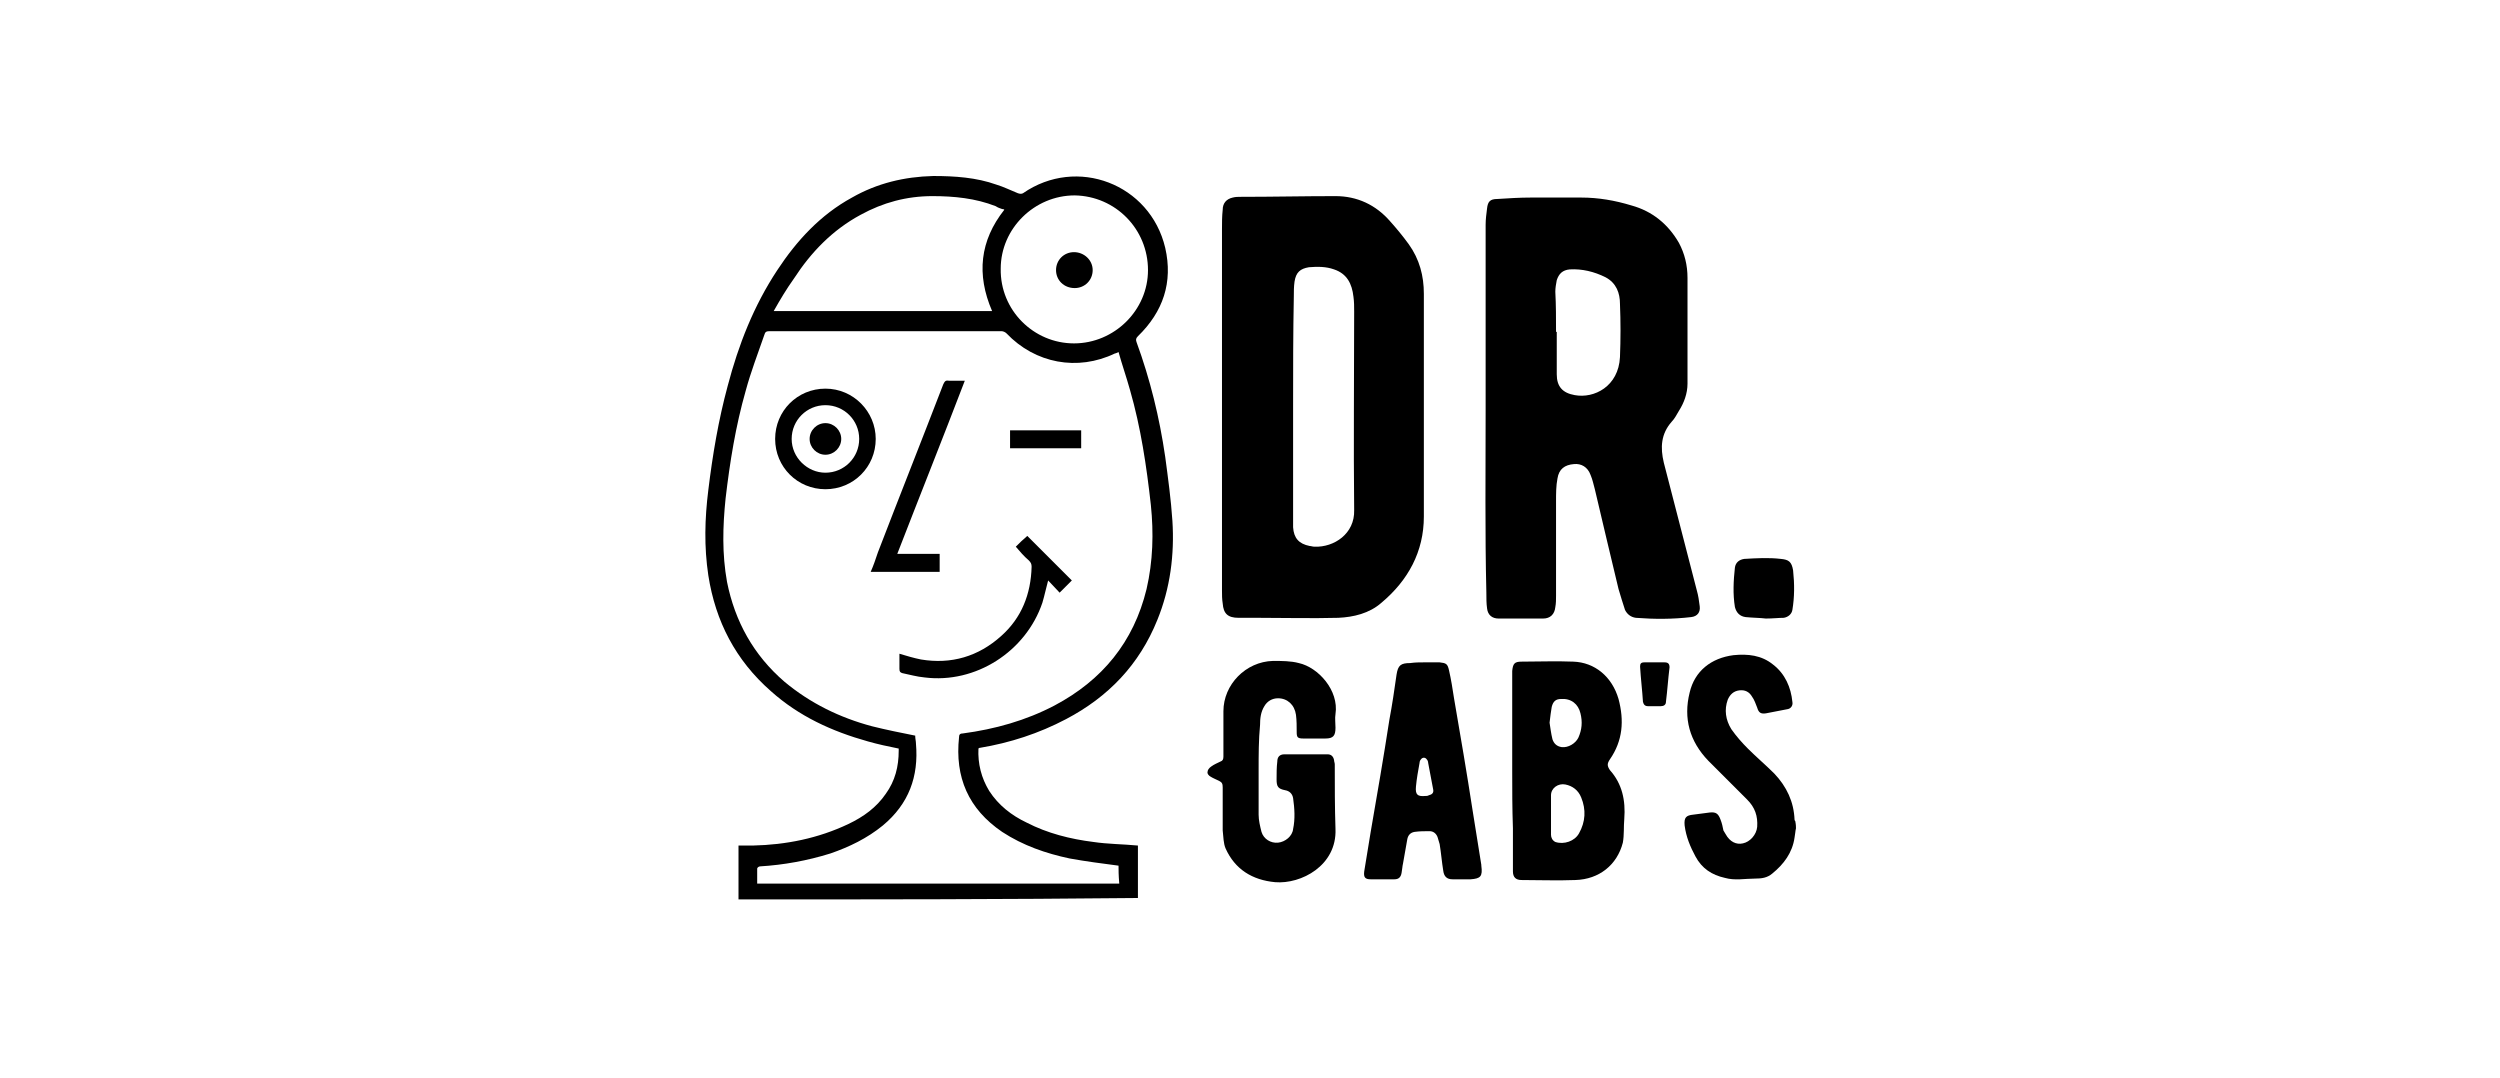 <?xml version="1.0" encoding="utf-8"?>
<!-- Generator: Adobe Illustrator 27.2.0, SVG Export Plug-In . SVG Version: 6.00 Build 0)  -->
<svg version="1.1" id="Logo" xmlns="http://www.w3.org/2000/svg" xmlns:xlink="http://www.w3.org/1999/xlink" x="0px" y="0px"
	 viewBox="0 0 348 150" style="enable-background:new 0 0 348 150;" xml:space="preserve">
<g>
	<path d="M102.8,125.2c0-2.5,0-4.9,0-7.5c0.7,0,1.3,0,2,0c4.6-0.1,9.1-1,13.3-3c2.1-1,3.9-2.3,5.2-4.2c1.3-1.8,1.8-3.8,1.8-6
		c0-0.1,0-0.2,0-0.3c-1.5-0.3-2.9-0.6-4.3-1c-5-1.4-9.6-3.5-13.5-7c-4.9-4.3-7.7-9.7-8.7-16.1c-0.6-4-0.5-7.9,0-11.9
		c0.6-4.9,1.4-9.7,2.7-14.5c1.5-5.7,3.6-11.1,6.9-16.1c2.7-4.1,6-7.7,10.4-10.1c3.5-2,7.3-2.9,11.3-3c3,0,6,0.2,8.8,1.2
		c1,0.3,2,0.8,3,1.2c0.3,0.1,0.5,0.1,0.7,0c7.5-5.2,17.7-1.3,19.8,7.6c1.1,4.8-0.3,8.9-3.8,12.3c-0.3,0.3-0.3,0.5-0.2,0.8
		c1.9,5.2,3.2,10.5,4,16c0.4,3,0.8,5.9,1,8.9c0.3,4.7-0.3,9.4-2.1,13.8c-2.5,6.2-6.8,10.7-12.7,13.8c-3.8,2-7.8,3.3-12,4
		c-0.1,0-0.1,0-0.2,0.1c-0.1,2.1,0.4,4.1,1.5,5.9c1.3,2,3.1,3.4,5.2,4.4c2.9,1.5,6.1,2.3,9.3,2.7c2,0.3,4.1,0.3,6.2,0.5
		c0,0,0,0.1,0,0.2c0,2.2,0,4.5,0,6.7c0,0.1,0,0.3,0,0.4C139.7,125.2,121.2,125.2,102.8,125.2z M155.7,120.5c-2.3-0.3-4.6-0.6-6.8-1
		c-3.3-0.7-6.5-1.8-9.4-3.7c-4.7-3.2-6.6-7.6-6-13.2c0-0.3,0.1-0.5,0.5-0.5c4.5-0.6,8.8-1.8,12.8-3.9c6.6-3.5,11-8.8,12.8-16.2
		c0.9-3.9,1-7.8,0.6-11.7c-0.6-5.4-1.4-10.8-2.9-16c-0.5-1.8-1.1-3.5-1.6-5.3c-0.2,0.1-0.4,0.2-0.5,0.2c-5.2,2.5-11.1,1.4-15.1-2.8
		c-0.2-0.2-0.5-0.3-0.7-0.3c-10.8,0-21.5,0-32.3,0c-0.4,0-0.6,0.1-0.7,0.5c-0.9,2.6-1.9,5.2-2.6,7.8c-1.4,4.9-2.2,9.9-2.8,15
		c-0.4,3.9-0.5,7.7,0.2,11.6c1.1,5.5,3.7,10.2,8,13.9c3.6,3,7.7,5,12.2,6.2c2,0.5,4,0.9,6,1.3c0,0,0,0,0,0.1c0,0.3,0.1,0.7,0.1,1
		c0.4,4.6-1,8.4-4.6,11.4c-2.2,1.8-4.7,3-7.3,3.9c-3.2,1-6.5,1.6-9.8,1.8c-0.2,0-0.4,0.2-0.4,0.3c0,0.7,0,1.4,0,2.1
		c16.8,0,33.6,0,50.4,0C155.7,121.8,155.7,121.1,155.7,120.5z M107.7,43.3c10.2,0,20.3,0,30.4,0c-2.2-5.1-1.7-9.8,1.7-14.1
		c-0.1-0.1-0.2-0.1-0.3-0.1c-0.3-0.1-0.6-0.2-0.9-0.4c-2.8-1.1-5.8-1.4-8.8-1.4c-3.6,0-6.9,0.9-10,2.6c-3.9,2.1-6.9,5.2-9.3,8.9
		C109.5,40.2,108.6,41.7,107.7,43.3z M149.5,47.8c5.6,0,10.3-4.6,10.3-10.2c0-5.7-4.5-10.3-10.2-10.4c-5.6,0-10.3,4.6-10.3,10.2
		C139.2,43.2,143.9,47.8,149.5,47.8z"/>
	<path d="M250,115.3c-0.1,0.4-0.1,0.8-0.2,1.3c-0.3,2.1-1.5,3.7-3.1,5c-0.7,0.6-1.5,0.7-2.4,0.7c-1.4,0-2.8,0.3-4.2-0.1
		c-1.8-0.4-3.2-1.3-4.1-3c-0.7-1.3-1.3-2.7-1.5-4.3c-0.1-1.1,0.2-1.4,1.2-1.5c0.8-0.1,1.5-0.2,2.3-0.3c0.9-0.1,1.2,0.2,1.5,1
		c0.2,0.5,0.3,1,0.4,1.5c0.1,0.2,0.2,0.3,0.3,0.5c0.6,1.1,1.5,1.5,2.4,1.3c1-0.2,1.9-1.2,2-2.3c0.1-1.5-0.3-2.7-1.4-3.8
		c-1.8-1.8-3.6-3.6-5.4-5.4c-2.6-2.7-3.5-5.9-2.6-9.5c0.7-3,3-4.8,6.1-5.2c2-0.2,3.9,0,5.5,1.3c1.7,1.3,2.5,3.2,2.7,5.2
		c0.1,0.5-0.2,0.9-0.6,1c-1,0.2-2,0.4-3.1,0.6c-0.7,0.1-1-0.1-1.2-0.8c-0.2-0.5-0.4-1.1-0.7-1.5c-0.4-0.7-1-1-1.8-0.9
		c-0.8,0.1-1.3,0.6-1.6,1.3c-0.5,1.4-0.3,2.8,0.5,4.1c0.7,1,1.5,1.9,2.3,2.7c1.2,1.2,2.5,2.3,3.7,3.5c1.7,1.8,2.7,3.9,2.8,6.4
		c0,0.1,0.1,0.2,0.1,0.2C250,114.8,250,115.1,250,115.3z"/>
	<path d="M206.8,57.1c0-8.6,0-17.2,0-25.8c0-0.8,0.1-1.5,0.2-2.3c0.1-0.9,0.4-1.3,1.4-1.3c1.6-0.1,3.1-0.2,4.7-0.2c2.3,0,4.7,0,7,0
		c2.4,0,4.7,0.4,7,1.1c2.9,0.8,5.1,2.6,6.6,5.2c0.8,1.5,1.2,3.1,1.2,4.9c0,4.9,0,9.8,0,14.7c0,1.4-0.5,2.7-1.2,3.8
		c-0.3,0.5-0.6,1.1-1,1.5c-1.5,1.7-1.6,3.6-1.1,5.7c1.5,5.9,3.1,11.9,4.6,17.8c0.2,0.7,0.3,1.4,0.4,2.2c0.1,0.8-0.3,1.4-1.2,1.5
		c-2.6,0.3-5.1,0.3-7.7,0.1c-0.7-0.1-1.2-0.5-1.5-1.1c-0.3-0.9-0.6-1.9-0.9-2.9c-1.1-4.6-2.2-9.2-3.3-13.9c-0.2-0.7-0.3-1.3-0.6-2
		c-0.4-1.1-1.3-1.6-2.3-1.5c-1.3,0.1-2.1,0.7-2.3,2c-0.2,1-0.2,2.1-0.2,3.2c0,4.4,0,8.8,0,13.1c0,0.5,0,1.1-0.1,1.6
		c-0.1,1-0.7,1.6-1.7,1.6c-2.1,0-4.2,0-6.2,0c-0.9,0-1.5-0.5-1.6-1.4c-0.1-0.7-0.1-1.4-0.1-2.2C206.7,74,206.8,65.5,206.8,57.1
		C206.8,57.1,206.8,57.1,206.8,57.1z M216.6,46.2c0,0,0.1,0,0.1,0c0,2,0,3.9,0,5.9c0,1.7,0.8,2.6,2.5,2.9c2.7,0.5,6.1-1.2,6.3-5.3
		c0.1-2.5,0.1-4.9,0-7.4c0-1.5-0.5-2.9-2-3.7c-1.6-0.8-3.3-1.2-5-1.1c-1,0.1-1.5,0.6-1.8,1.5c-0.1,0.5-0.2,1.1-0.2,1.6
		C216.6,42.5,216.6,44.3,216.6,46.2z"/>
	<path d="M170.1,56.3c0-8.1,0-16.3,0-24.4c0-0.9,0-1.8,0.1-2.7c0-0.9,0.5-1.5,1.4-1.7c0.4-0.1,0.7-0.1,1.1-0.1
		c4.4,0,8.8-0.1,13.2-0.1c3,0,5.6,1.2,7.6,3.5c0.9,1,1.8,2.1,2.6,3.2c1.5,2.1,2.1,4.4,2.1,6.9c0,10.3,0,20.7,0,31
		c0,4.9-2.2,8.9-5.9,12c-1.7,1.5-3.9,2-6,2.1c-3.7,0.1-7.5,0-11.2,0c-0.9,0-1.8,0-2.7,0c-1.5,0-2.1-0.6-2.2-2
		c-0.1-0.6-0.1-1.2-0.1-1.8C170.1,73.5,170.1,64.9,170.1,56.3z M180,56.5c0,5.3,0,10.7,0,16c0,0.3,0,0.6,0,0.9
		c0.1,1.5,0.8,2.3,2.3,2.6c0.2,0,0.4,0.1,0.7,0.1c2.7,0.1,5.6-1.8,5.5-5.1c-0.1-9.2,0-18.4,0-27.6c0-0.7,0-1.4-0.1-2.1
		c-0.2-1.8-0.9-3.2-2.7-3.8c-1.1-0.4-2.3-0.4-3.5-0.3c-1.2,0.2-1.8,0.7-2,2c-0.1,0.7-0.1,1.4-0.1,2.1C180,46.4,180,51.4,180,56.5z"
		/>
	<path d="M210.5,107.3c0-4.4,0-8.8,0-13.2c0-0.2,0-0.4,0-0.7c0.1-1,0.3-1.3,1.3-1.3c2.4,0,4.8-0.1,7.2,0c3,0.1,5.4,2.1,6.3,5.2
		c0.8,3,0.6,5.8-1.2,8.4c-0.4,0.6-0.4,0.9,0,1.5c1.7,1.9,2.2,4.2,2,6.8c-0.1,1.1,0,2.2-0.2,3.3c-0.8,3.1-3.3,5.1-6.6,5.2
		c-2.5,0.1-5,0-7.5,0c-0.8,0-1.2-0.4-1.2-1.2c0-2,0-4,0-6C210.5,112.5,210.5,109.9,210.5,107.3z M215.9,113.4
		C215.9,113.4,215.9,113.4,215.9,113.4c0,0.9,0,1.9,0,2.8c0,0.4,0.2,0.8,0.6,1c1.2,0.4,2.7-0.1,3.3-1.2c0.9-1.6,1-3.3,0.3-5
		c-0.4-1-1.2-1.6-2.2-1.8c-1-0.2-2,0.5-2,1.5C215.9,111.5,215.9,112.5,215.9,113.4z M215.7,100.6c0.1,0.6,0.2,1.5,0.4,2.3
		c0.2,0.6,0.6,1,1.3,1.1c0.9,0.1,1.9-0.5,2.3-1.3c0.5-1.1,0.6-2.2,0.3-3.4c-0.3-1.3-1.3-2.1-2.7-2c-0.7,0-1.1,0.3-1.3,1.1
		C215.9,99,215.8,99.7,215.7,100.6z"/>
	<path d="M175.2,107.2c0,2.1,0,4.2,0,6.2c0,0.8,0.2,1.6,0.4,2.4c0.3,1,1.3,1.6,2.3,1.5c1-0.1,2-0.9,2.1-1.9c0.3-1.4,0.2-2.9,0-4.3
		c-0.1-0.6-0.5-1-1.1-1.1c-1-0.2-1.2-0.5-1.2-1.5c0-0.8,0-1.7,0.1-2.5c0-0.6,0.3-1,1-1c2,0,4,0,6,0c0.5,0,0.8,0.3,0.9,0.8
		c0,0.2,0.1,0.4,0.1,0.6c0,3,0,6,0.1,9c0.2,5.1-4.8,7.7-8.4,7.4c-3.2-0.3-5.6-1.8-6.9-4.7c-0.3-0.7-0.3-1.6-0.4-2.5c0-2,0-4,0-6
		c0-0.5-0.1-0.7-0.5-0.9c-0.4-0.2-0.9-0.4-1.2-0.6c-0.2-0.1-0.5-0.4-0.4-0.7c0-0.2,0.2-0.5,0.5-0.7c0.4-0.3,0.9-0.5,1.3-0.7
		c0.3-0.1,0.4-0.3,0.4-0.7c0-2.1,0-4.2,0-6.3c0-3.7,3.1-6.9,6.9-7c1.2,0,2.5,0,3.6,0.3c2.7,0.6,5.6,3.8,5.1,7.1
		c-0.1,0.6,0,1.2,0,1.9c0,1.1-0.3,1.5-1.4,1.5c-1,0-2.1,0-3.1,0c-0.8,0-0.9-0.2-0.9-0.9c0-0.8,0-1.6-0.1-2.4
		c-0.2-1.4-1.2-2.3-2.5-2.3c-0.8,0-1.5,0.4-1.9,1.1c-0.5,0.8-0.6,1.7-0.6,2.6C175.2,103,175.2,105.1,175.2,107.2z"/>
	<path d="M198.2,92.2c0.7,0,1.4,0,2.2,0c0.9,0.1,1.1,0.2,1.3,1.1c0.3,1.3,0.5,2.6,0.7,3.9c0.9,5.2,1.8,10.5,2.6,15.7
		c0.4,2.5,0.8,5,1.2,7.5c0,0,0,0,0,0.1c0.2,1.5-0.1,1.8-1.5,1.9c-0.8,0-1.7,0-2.5,0c-0.8,0-1.2-0.4-1.3-1.2
		c-0.2-1.2-0.3-2.5-0.5-3.7c-0.1-0.3-0.2-0.7-0.3-1c-0.2-0.5-0.6-0.8-1.1-0.8c-0.7,0-1.4,0-2.1,0.1c-0.6,0.1-0.9,0.5-1,1
		c-0.2,1.1-0.4,2.3-0.6,3.4c-0.1,0.4-0.1,0.8-0.2,1.3c-0.1,0.6-0.4,0.9-1,0.9c-1.1,0-2.2,0-3.3,0c-0.8,0-1-0.3-0.9-1.1
		c0.3-1.8,0.6-3.7,0.9-5.5c0.9-5.2,1.8-10.4,2.6-15.6c0.4-2.1,0.7-4.2,1-6.3c0.2-1.3,0.6-1.6,1.9-1.6
		C197,92.2,197.6,92.2,198.2,92.2C198.2,92.2,198.2,92.2,198.2,92.2z M199.5,109.9c-0.2-1.2-0.5-2.5-0.7-3.7c0-0.2-0.1-0.4-0.2-0.5
		c-0.2-0.3-0.6-0.3-0.8,0c-0.1,0.1-0.2,0.3-0.2,0.5c-0.2,1.1-0.4,2.2-0.5,3.3c-0.1,1.1,0.2,1.4,1.3,1.3c0.2,0,0.3,0,0.5-0.1
		C199.3,110.6,199.6,110.4,199.5,109.9z"/>
	<path d="M245.8,86.1c-0.8-0.1-1.8-0.1-2.8-0.2c-0.8-0.1-1.3-0.6-1.5-1.4c-0.3-1.8-0.2-3.7,0-5.5c0.1-0.7,0.6-1.1,1.3-1.2
		c1.7-0.1,3.4-0.2,5.1,0c1.1,0.1,1.5,0.4,1.7,1.6c0.2,1.9,0.2,3.7-0.1,5.5c-0.1,0.6-0.6,1-1.2,1.1C247.6,86,246.8,86.1,245.8,86.1z"
		/>
	<path d="M230.4,92.2c0.4,0,0.9,0,1.3,0c0.5,0,0.7,0.2,0.7,0.7c-0.2,1.6-0.3,3.2-0.5,4.8c0,0.4-0.3,0.6-0.7,0.6c-0.6,0-1.2,0-1.8,0
		c-0.4,0-0.6-0.2-0.7-0.6c-0.1-1.6-0.3-3.2-0.4-4.9c0-0.4,0.1-0.6,0.6-0.6C229.4,92.2,229.9,92.2,230.4,92.2
		C230.4,92.2,230.4,92.2,230.4,92.2z"/>
	<path d="M134.3,53c-3.1,8.1-6.3,16.1-9.4,24.1c2,0,4,0,5.9,0c0,0.8,0,1.6,0,2.5c-3.2,0-6.4,0-9.6,0c0.4-0.9,0.7-1.8,1-2.7
		c3-7.8,6.1-15.6,9.1-23.4c0.2-0.4,0.3-0.6,0.8-0.5C132.8,53,133.5,53,134.3,53z"/>
	<path d="M141.4,76.1c0.5-0.5,1-1,1.6-1.5c1,1,2.1,2.1,3.1,3.1c1,1,2.1,2.1,3.1,3.1c-0.5,0.5-1.1,1.1-1.7,1.7
		c-0.5-0.5-1-1.1-1.6-1.7c-0.3,1.1-0.5,2.1-0.8,3.1c-2.3,6.8-9.3,11.3-16.4,10.4c-1.1-0.1-2.1-0.4-3.1-0.6c-0.3-0.1-0.4-0.2-0.4-0.6
		c0-0.7,0-1.4,0-2.1c1,0.3,2,0.6,3,0.8c4.2,0.7,8-0.4,11.2-3.3c2.8-2.5,4.1-5.8,4.2-9.6c0-0.4-0.1-0.6-0.4-0.9
		C142.5,77.4,142,76.8,141.4,76.1C141.4,76.2,141.4,76.2,141.4,76.1z"/>
	<path d="M114.9,68.1c-3.9,0-7-3.1-7-7c0-3.9,3.1-7,7-7c3.9,0,7,3.2,7,7C121.9,65,118.8,68.1,114.9,68.1z M119.6,61.1
		c0-2.6-2.1-4.7-4.7-4.7c-2.6,0-4.7,2.1-4.7,4.7c0,2.6,2.2,4.7,4.7,4.7C117.5,65.8,119.6,63.7,119.6,61.1z"/>
	<path d="M140.6,59.9c3.3,0,6.6,0,9.9,0c0,0.8,0,1.6,0,2.5c-3.3,0-6.6,0-9.9,0C140.6,61.6,140.6,60.8,140.6,59.9z"/>
	<path d="M147,37.6c0-1.4,1.1-2.5,2.5-2.5c1.4,0,2.6,1.1,2.6,2.5c0,1.4-1.1,2.5-2.5,2.5C148.1,40.1,147,39,147,37.6z"/>
	<path d="M114.9,58.9c1.2,0,2.2,1,2.2,2.2c0,1.2-1,2.2-2.2,2.2c-1.2,0-2.2-1-2.2-2.2C112.7,59.9,113.7,58.9,114.9,58.9z"/>
</g>
</svg>
